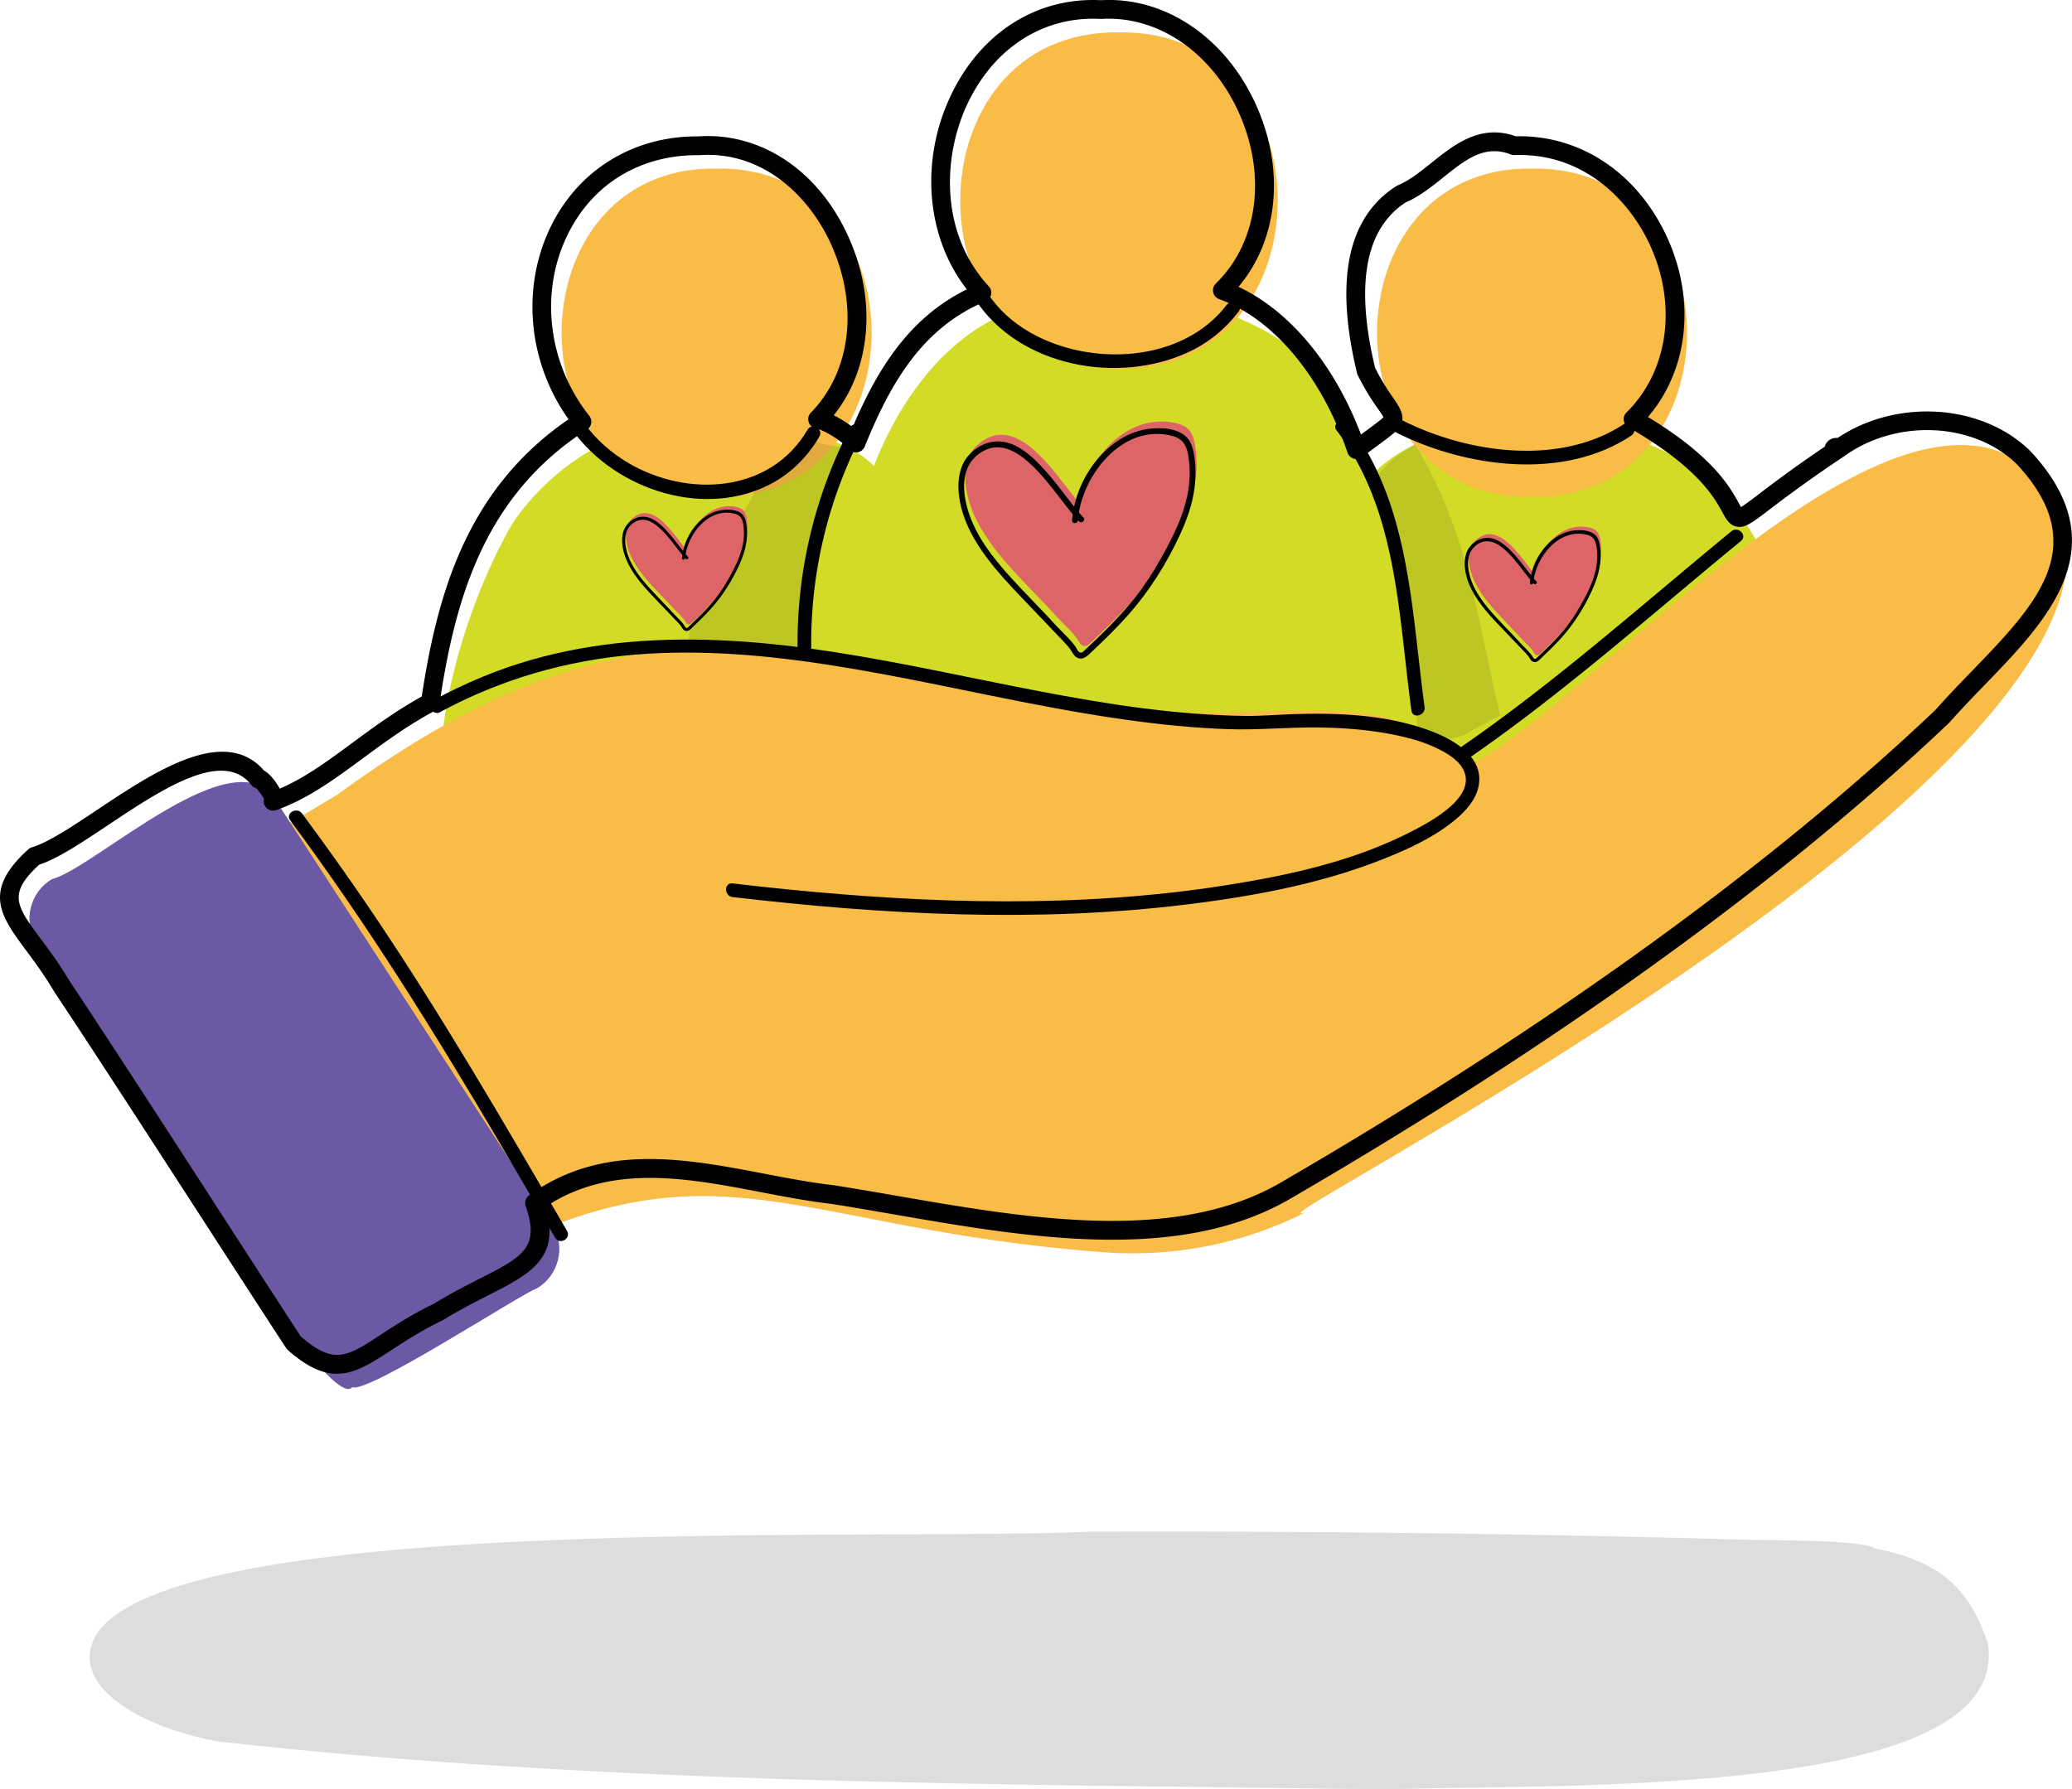 <svg id="Layer_2" data-name="Layer 2" xmlns="http://www.w3.org/2000/svg" viewBox="0 0 294.25 254.17"><defs><style>.cls-1{opacity:.1}.cls-1,.cls-3,.cls-5,.cls-7{stroke-width:0}.cls-1,.cls-7{fill:#010101}.cls-3{fill:#f9bc46}.cls-5{fill:#de6567}</style></defs><g id="Layer_1-2" data-name="Layer 1"><path d="M282.3 233.41c-2.4-7.01-6-11.52-15.91-13.44-2.18-1.29-13.71-1.14-17.06-1.23-31.54-.9-63.1-1.29-94.64-1.18-28.81 1.41-131.01-3.05-141.21 14.96-3.75 7.36 7.45 13.13 17.73 14.87 54.56 6.11 110.59 6.02 165.77 6.77 23.45-.84 88.87 1.62 85.32-20.75Z" style="fill:#babdbe;opacity:.5;stroke-width:0"/><path d="M257.83 114.7c-1.67-22.51-4.88-48.53-29.8-53.36-12.06.74-23.67-3.1-32.86 5.76-5.72-19.05-22.51-26.91-41.74-24.1-14.86-1.38-24.86 11.55-29.31 23.17-7.18-6.91-19.21-4.44-27.5-4.87-9.91-1.77-19.71 6.75-23.86 13.09-7.03 12.01-15.61 37.88-5.93 52.21 5.95 9.55 50.26 3.38 59.34 5.04 8.79.21 16.37-7.77 15.86-16.52h36.34c-1.91 26.89 49.5 13.47 63.6 16.52 8.94.22 16.61-8.06 15.85-16.95Z" style="fill:#d2dc26;stroke-width:0"/><path class="cls-3" d="M101.77 23.94c-29.35-.42-29.35 47.09 0 46.66 29.35.42 29.35-47.09 0-46.66ZM217.57 23.94c-29.35-.42-29.35 47.09 0 46.66 29.35.42 29.35-47.09 0-46.66ZM158.91 4.6c-30.06-.43-30.06 48.24 0 47.8 30.06.43 30.06-48.24 0-47.8Z"/><path class="cls-3" d="M289.95 68.28c-19.67-21.76-65.3 33.21-81.29 40.37-12.65-13.32-31.21-4.57-55.38-8.53-44.18-8.85-65.4-16.46-105.33 12.73-45.7 27.67-33.21 7.73.03 74.64a2.755 2.755 0 0 0 3.71 1.07c47.92-31.31 54.14-14.63 104.61-10.72 10.09.83 20.15-1.11 29.08-5.64-12.07 3.95 132.85-68.6 104.58-103.93Z"/><path d="m78.39 174.01-39.1-60.12c-5.57-9.88-25.84 9.42-31.84 10.96-3.16 1.74-4.28 6.04-2.24 9.03 2.35 1.6 40.68 68.08 44.83 63.15 2.06 1.04 23.98-13.26 26.12-13.99 3.17-1.74 4.28-6.04 2.25-9.03Z" style="fill:#6c59a6;stroke-width:0"/><path class="cls-7" d="M47.88 195.14c-2.03 0-4.22-.93-6.99-3.36-.09-.08-.17-.17-.24-.27-2.94-4.5-6.96-10.72-11.32-17.45-7.5-11.6-16.01-24.75-21.67-33.26-1.37-2.32-2.73-4.15-3.93-5.77-3.64-4.91-6.27-8.45.29-14.39.15-.13.32-.23.52-.29 2.32-.69 5.7-2.94 9.28-5.33 8.07-5.38 18.08-12.06 23.69-5.55.88.46 1.73 1.67 2.22 2.55 3.55-1.52 6.81-3.92 10.25-6.46 3.04-2.24 6.18-4.56 9.91-6.62 2.24-14.67 6.43-29.5 20.85-39.38-5.76-8.11-6.77-18.72-2.5-27.42 3.93-8.01 11.67-12.77 20.75-12.77h.21c8.8-.59 16.91 4.78 21.17 14 4.2 9.09 3.39 18.92-1.97 25.62.89.44 1.85 1.03 2.69 1.68 3.35-7.86 7.79-15.42 16.21-19.57-5.73-7.35-6.7-18.14-2.31-27.46C139.23 4.65 147.23-.44 156.37.03c9.15-.53 17.8 5.37 22.08 15.04 4.07 9.19 3.03 19.04-2.57 25.67 7.28 3.41 13.63 11.05 17.4 20.98.31-.23.6-.44.87-.64 1.03-.76 2.02-1.48 2.32-1.84-.12-.24-.43-.67-.7-1.06-.7-.99-1.76-2.5-2.95-4.89-.04-.09-.08-.18-.1-.28-3.21-13.26-1.33-22.2 5.6-26.59.07-.04.14-.08.21-.11 1.6-.66 3.13-1.88 4.74-3.17 3.27-2.62 6.97-5.58 11.98-3.78 9.36-.24 17.66 5.46 21.75 14.91 3.82 8.84 2.63 18.44-2.97 24.96 9.28 5.62 11.71 10.05 12.9 12.24.1.18.21.39.31.56.52-.31 1.46-1.02 2.51-1.82 1.95-1.49 4.85-3.69 9.41-6.78.12-.56.58-1.03 1.21-1.18.2-.05.4-.06.59-.04 8.43-5.65 20.56-4.87 27.39 1.88l.04.04c12.51 13.49 2.4 23.92-6.51 33.13-1.7 1.75-3.45 3.57-5.02 5.35l-.09.09c-23.74 22.53-55.12 45.21-93.27 67.42-15.89 9.42-37.48 5.68-56.53 2.38-3.14-.54-6.1-1.06-9.02-1.51-3.21-.37-6.6-1.02-9.88-1.65-10.49-2.01-21.33-4.08-30.58 2.07 2.15 7.35-2.23 9.57-8.21 12.61-1.89.96-4.04 2.06-6.32 3.46-.04.02-.08.05-.12.07-2.99 1.44-5.25 2.92-7.25 4.22-2.84 1.85-5.14 3.36-7.71 3.36Zm-5.09-5.25c4.65 4.03 6.5 2.83 11.34-.34 1.95-1.28 4.38-2.86 7.49-4.37 2.35-1.44 4.53-2.55 6.45-3.53 6.12-3.11 8.65-4.4 6.58-10.33-.19-.56 0-1.17.48-1.52 10.35-7.49 22.09-5.25 33.44-3.08 3.38.65 6.57 1.26 9.74 1.62 3 .47 5.97.98 9.12 1.53 18.59 3.22 39.67 6.87 54.72-2.05 37.96-22.1 69.16-44.64 92.74-67.01 1.6-1.82 3.36-3.64 5.07-5.41 9.25-9.56 17.25-17.81 6.49-29.43-6.12-6.02-17.13-6.54-24.56-1.16-.06.05-.13.09-.2.12-.04.04-.09.07-.13.1a191.26 191.26 0 0 0-10.19 7.29c-2.68 2.04-3.58 2.72-4.77 2.47-1.01-.21-1.47-1.06-2.01-2.04-1.14-2.08-3.5-6.41-13.34-12.06-.36-.21-.6-.57-.66-.98-.05-.41.09-.83.39-1.12 5.8-5.72 7.2-14.85 3.57-23.26-2.88-6.67-9.5-13.66-19.47-13.3-.18 0-.36-.02-.53-.09-3.71-1.45-6.45.74-9.61 3.28-1.66 1.33-3.37 2.7-5.28 3.51-5.76 3.72-7.23 11.63-4.38 23.51 1.07 2.13 1.99 3.45 2.67 4.41 2.29 3.26 1.25 4.03-2.23 6.58-.64.47-1.4 1.03-2.28 1.7-.34.26-.79.34-1.2.21-.41-.13-.73-.44-.87-.84-3.7-10.86-10.52-19.01-18.23-21.81-.43-.16-.75-.52-.85-.97-.1-.45.04-.92.37-1.24 5.95-5.8 7.26-15.27 3.34-24.13-3.84-8.67-11.53-13.95-19.56-13.46h-.16c-8.06-.44-15.12 4.07-18.9 12.08-3.51 7.45-3.93 18.35 3.04 25.9.3.32.42.76.32 1.19s-.39.78-.79.95c-9.27 3.85-13.72 12.19-17.15 20.63-.18.43-.56.74-1.02.81-.46.07-.93-.1-1.23-.45-1.13-1.33-3.69-2.76-4.69-2.95-.48-.09-.88-.44-1.02-.91-.15-.47-.03-.98.32-1.33 5.74-5.87 6.83-15.34 2.77-24.12-2.97-6.43-9.42-13.08-18.62-12.45h-.1c-8.22-.06-15.03 4.03-18.59 11.28-4.02 8.2-2.82 18.31 3.07 25.75.23.3.33.68.27 1.05s-.28.7-.6.9C68.64 70.46 64.59 85.33 62.41 100c-.06.42-.32.78-.69.98-3.83 2.05-7.06 4.43-10.18 6.73-4.03 2.97-7.84 5.78-12.31 7.36-.62.22-1.32-.05-1.63-.64-.16-.3-.19-.63-.11-.94-.21-.43-.75-1.17-1.1-1.53-.28-.07-.53-.24-.71-.47-4.02-5.17-12.73.64-20.41 5.76-3.77 2.51-7.04 4.7-9.7 5.57-4.51 4.16-3.28 5.83.28 10.62 1.24 1.67 2.64 3.56 4.05 5.94 5.64 8.46 14.15 21.62 21.65 33.23 4.3 6.65 8.28 12.8 11.21 17.29Z"/><path class="cls-7" d="M80.53 174.84c-9.12-15.62-18.18-31.3-28.36-46.26-3-4.41-6.1-8.75-9.28-13.04-.74-.99-2.42-.02-1.68.98 10.85 14.61 20.46 30.02 29.69 45.7 2.66 4.53 5.31 9.07 7.95 13.6.63 1.08 2.31.1 1.68-.98ZM81.37 61.21c6.17 8.47 18.99 12.62 28.49 7.31 2.73-1.53 4.93-3.81 6.5-6.5.63-1.08-1.05-2.06-1.68-.98-5.3 9.08-17.13 9.67-25.52 4.68-2.37-1.41-4.48-3.26-6.11-5.49-.73-1-2.41-.03-1.68.98ZM138.54 42.6c6.23 9.49 20.18 12.03 30.14 7.46 2.86-1.31 5.3-3.28 7.21-5.78.76-.99-.93-1.96-1.68-.98-6.31 8.26-19.37 8.81-27.89 3.94-2.44-1.39-4.56-3.27-6.1-5.63-.68-1.04-2.36-.07-1.68.98ZM198.24 61.42c9.86 4.97 23.77 6.89 33.43.45 1.03-.69.06-2.37-.98-1.68-9.07 6.05-22.2 4.22-31.47-.45-1.11-.56-2.1 1.11-.98 1.68ZM62.52 101.14c8.58-4.66 18.01-7.37 27.74-8.16 9.36-.76 18.77.09 28.02 1.55 18.68 2.95 37.07 8.35 56.06 9.04 4.22.15 8.4-.27 12.62-.24 3.39.03 6.8.26 10.14.87 2.48.46 5 1.08 7.26 2.23 1.38.7 2.98 1.69 3.58 3.18 1.48 3.67-4.52 6.94-7.07 8.28-8.35 4.39-17.74 6.44-27 7.89-20.57 3.22-41.59 2.6-62.24.53-2.53-.25-5.06-.53-7.59-.83-1.24-.15-1.23 1.8 0 1.94 21.37 2.5 43.08 3.68 64.5 1.05 10.13-1.25 20.23-3.14 29.65-7.17 3-1.28 5.99-2.78 8.5-4.88 1.48-1.23 2.93-2.85 3.3-4.81.76-4.08-3.49-6.52-6.7-7.74-6.18-2.36-13.22-2.65-19.75-2.43-2.26.08-4.49.28-6.75.25-2.39-.03-4.78-.15-7.17-.33-4.93-.38-9.84-1.04-14.72-1.86-9.76-1.63-19.42-3.84-29.15-5.64-19.09-3.53-39.07-5.29-57.43 2.36-2.32.97-4.58 2.05-6.78 3.25-1.1.6-.12 2.27.98 1.68Z"/><path class="cls-7" d="M208.4 107.83c13.66-9.42 26.04-20.48 38.84-30.99.97-.79-.41-2.16-1.37-1.37-12.67 10.41-24.92 21.36-38.45 30.69-1.02.7-.05 2.39.98 1.68ZM120.72 60.77a66.42 66.42 0 0 0-7.45 31.73c.02 1.25 1.96 1.25 1.94 0-.19-10.67 2.27-21.27 7.18-30.75.57-1.11-1.1-2.09-1.68-.98ZM189.82 61.15c8.64 11.21 8.78 26.37 10.62 39.78.17 1.23 2.04.71 1.87-.52-1.87-13.59-2.07-28.89-10.82-40.25-.75-.98-2.44 0-1.68.98Z"/><path class="cls-1" d="M116.11 61.34c-.63 2.27-6.71 6.36-8.77 8.29-3.96 7.57-8.85 13.44-9.69 22.32.93 2.52 16.46-1.94 17.46.97.07.97.44-14.6-.12-13.94.8-1.65 6.33-14.87 5.94-15.15-1.4-.57-6.61-.36-4.81-2.49ZM200.9 63.04c7.68 12.54 8.8 24.68 12.16 38.62-4.67 2.01-6.32 5.01-11.68 2.06l-2.19-19.52-3.92-15.42s-.71-1.67 5.63-5.73Z"/><path class="cls-5" d="M153.23 72.53c.48-6.56 6.37-13.95 13.58-12.47.71.15 1.43.39 1.94.9.59.59.82 1.44.96 2.27 1.03 5.93-1.67 11.03-4.53 16.01-2.81 4.89-6.51 8.54-10.54 12.3-.4.37-1.04.26-1.3-.22-.68-1.27-2.26-2.61-3.01-3.44-1.46-1.61-2.97-3.16-4.47-4.72-2.87-3-5.73-6.12-7.49-9.93-1.28-2.79-2.26-7.49.32-9.91 6.09-5.69 12.04 5.68 15.42 9.11"/><path class="cls-7" d="M153.07 73.9c.5-6.35 6.39-13.87 13.45-11.97 1.08.29 1.74.92 2.05 2 .3 1.06.38 2.2.38 3.3 0 2.13-.49 4.22-1.23 6.21s-1.81 4.03-2.89 5.94c-1.07 1.9-2.24 3.73-3.6 5.45-1.31 1.66-2.75 3.21-4.25 4.7-.77.77-1.56 1.53-2.36 2.28-.18.16-.35.33-.53.49-.16.15-.33.39-.58.4-.41.01-.63-.66-.84-.94-.56-.75-1.22-1.41-1.88-2.07-.75-.74-1.45-1.53-2.17-2.3-1.6-1.7-3.25-3.36-4.82-5.08-2.72-2.97-5.43-6.33-6.47-10.3-.42-1.6-.61-3.36-.14-4.97.43-1.46 1.56-2.66 2.97-3.22 2.5-1 4.91.82 6.61 2.49 2.04 2.01 3.65 4.39 5.46 6.6.33.4.67.8 1.03 1.17s.97-.21.59-.59c-.9-.92-1.67-1.97-2.45-2.99-.97-1.27-1.95-2.53-3.02-3.72-1.77-1.96-4.24-4.33-7.11-4.07-1.45.13-2.86.95-3.79 2.06-1.17 1.38-1.47 3.24-1.35 5 .29 4.15 2.6 7.81 5.18 10.94 1.52 1.84 3.18 3.55 4.83 5.27 1.63 1.7 3.25 3.4 4.87 5.11.35.37.69.74.99 1.15.27.37.45.86.85 1.11.97.6 1.72-.33 2.37-.94 1.68-1.59 3.34-3.21 4.88-4.93 3.09-3.46 5.57-7.41 7.51-11.61.95-2.07 1.72-4.24 2.02-6.5.15-1.14.19-2.28.1-3.43-.09-1.06-.22-2.23-.73-3.18-.97-1.81-3.54-2.05-5.37-1.9s-3.42.77-4.87 1.74c-3.01 2-5.16 5.28-6.08 8.75-.22.84-.37 1.7-.43 2.56-.04.54.79.53.83 0Z"/><path class="cls-5" d="M217.83 82.05c.28-3.76 3.65-7.99 7.78-7.14.41.08.82.22 1.11.52.34.34.47.83.55 1.3.59 3.4-.95 6.32-2.59 9.17-1.61 2.8-3.73 4.89-6.04 7.04-.23.21-.6.15-.74-.13-.39-.73-1.29-1.5-1.72-1.97-.84-.92-1.7-1.81-2.56-2.71-1.64-1.72-3.28-3.5-4.29-5.69-.74-1.6-1.29-4.29.19-5.67 3.49-3.26 6.9 3.26 8.83 5.22"/><path class="cls-7" d="M217.74 82.84c.28-3.64 3.66-7.95 7.7-6.86.62.17 1 .53 1.17 1.15s.22 1.26.22 1.89c0 1.22-.28 2.42-.7 3.56s-1.04 2.31-1.66 3.4-1.28 2.14-2.06 3.12-1.58 1.84-2.44 2.69c-.44.44-.9.88-1.35 1.3-.1.09-.2.19-.3.28-.09.09-.19.22-.33.23-.23 0-.36-.38-.48-.54-.32-.43-.7-.81-1.08-1.19-.43-.43-.83-.88-1.24-1.32-.92-.97-1.86-1.92-2.76-2.91-1.56-1.7-3.11-3.62-3.71-5.9-.24-.92-.35-1.92-.08-2.85.24-.84.9-1.52 1.7-1.85 1.43-.57 2.81.47 3.78 1.43 1.17 1.15 2.09 2.52 3.13 3.78.19.23.38.46.59.67s.55-.12.34-.34c-.52-.53-.96-1.13-1.41-1.71-.56-.73-1.12-1.45-1.73-2.13-1.01-1.12-2.43-2.48-4.08-2.33-.83.08-1.64.55-2.17 1.18-.67.79-.84 1.86-.77 2.86.17 2.38 1.49 4.47 2.97 6.26.87 1.05 1.82 2.03 2.77 3.02.93.97 1.86 1.95 2.79 2.92.2.21.4.42.57.66.15.21.26.49.48.63.55.34.99-.19 1.36-.54.96-.91 1.91-1.84 2.8-2.83 1.77-1.98 3.19-4.24 4.3-6.65.55-1.19.98-2.43 1.16-3.73.09-.65.11-1.31.06-1.96-.05-.61-.12-1.28-.42-1.82-.56-1.03-2.03-1.17-3.08-1.09s-1.96.44-2.79.99c-1.72 1.15-2.96 3.02-3.48 5.01-.13.48-.21.97-.25 1.47-.02.31.45.31.48 0Z"/><path class="cls-5" d="M97.37 78.57c.25-3.46 3.36-7.35 7.15-6.57.37.08.75.2 1.02.47.31.31.43.76.51 1.19.54 3.12-.88 5.81-2.38 8.43-1.48 2.58-3.43 4.5-5.55 6.48-.21.2-.55.14-.68-.12-.36-.67-1.19-1.38-1.58-1.81-.77-.85-1.57-1.66-2.36-2.49-1.51-1.58-3.02-3.22-3.94-5.23-.68-1.47-1.19-3.94.17-5.22 3.21-3 6.34 2.99 8.12 4.8"/><path class="cls-7" d="M97.29 79.29c.26-3.35 3.36-7.31 7.08-6.31.57.15.92.48 1.08 1.06s.2 1.16.2 1.74c0 1.12-.26 2.22-.65 3.27s-.95 2.12-1.52 3.13-1.18 1.97-1.89 2.87c-.69.87-1.45 1.69-2.24 2.48-.41.41-.82.81-1.24 1.2-.09.09-.18.17-.28.26-.09.08-.18.21-.3.21-.22 0-.33-.35-.44-.49-.29-.4-.64-.74-.99-1.09-.39-.39-.76-.81-1.14-1.21-.84-.89-1.71-1.77-2.54-2.68-1.43-1.57-2.86-3.33-3.41-5.43-.22-.84-.32-1.77-.08-2.62.22-.77.82-1.4 1.57-1.7 1.32-.53 2.59.43 3.48 1.31 1.08 1.06 1.92 2.31 2.87 3.48.17.21.35.42.54.61s.51-.11.31-.31c-.47-.48-.88-1.04-1.29-1.57-.51-.67-1.03-1.33-1.59-1.96-.93-1.03-2.23-2.28-3.75-2.14-.77.07-1.5.5-2 1.09-.61.73-.78 1.71-.71 2.63.16 2.18 1.37 4.11 2.73 5.76.8.97 1.67 1.87 2.54 2.78l2.57 2.69c.18.19.36.39.52.6.14.19.24.45.45.58.51.32.91-.17 1.25-.5.89-.84 1.76-1.69 2.57-2.6 1.63-1.82 2.94-3.9 3.96-6.12.5-1.09.9-2.23 1.06-3.43.08-.6.1-1.2.05-1.8-.05-.56-.11-1.17-.38-1.67-.51-.95-1.86-1.08-2.83-1s-1.8.41-2.57.91c-1.59 1.05-2.72 2.78-3.2 4.61-.12.44-.19.89-.23 1.35-.02.28.42.28.44 0Z"/></g></svg>